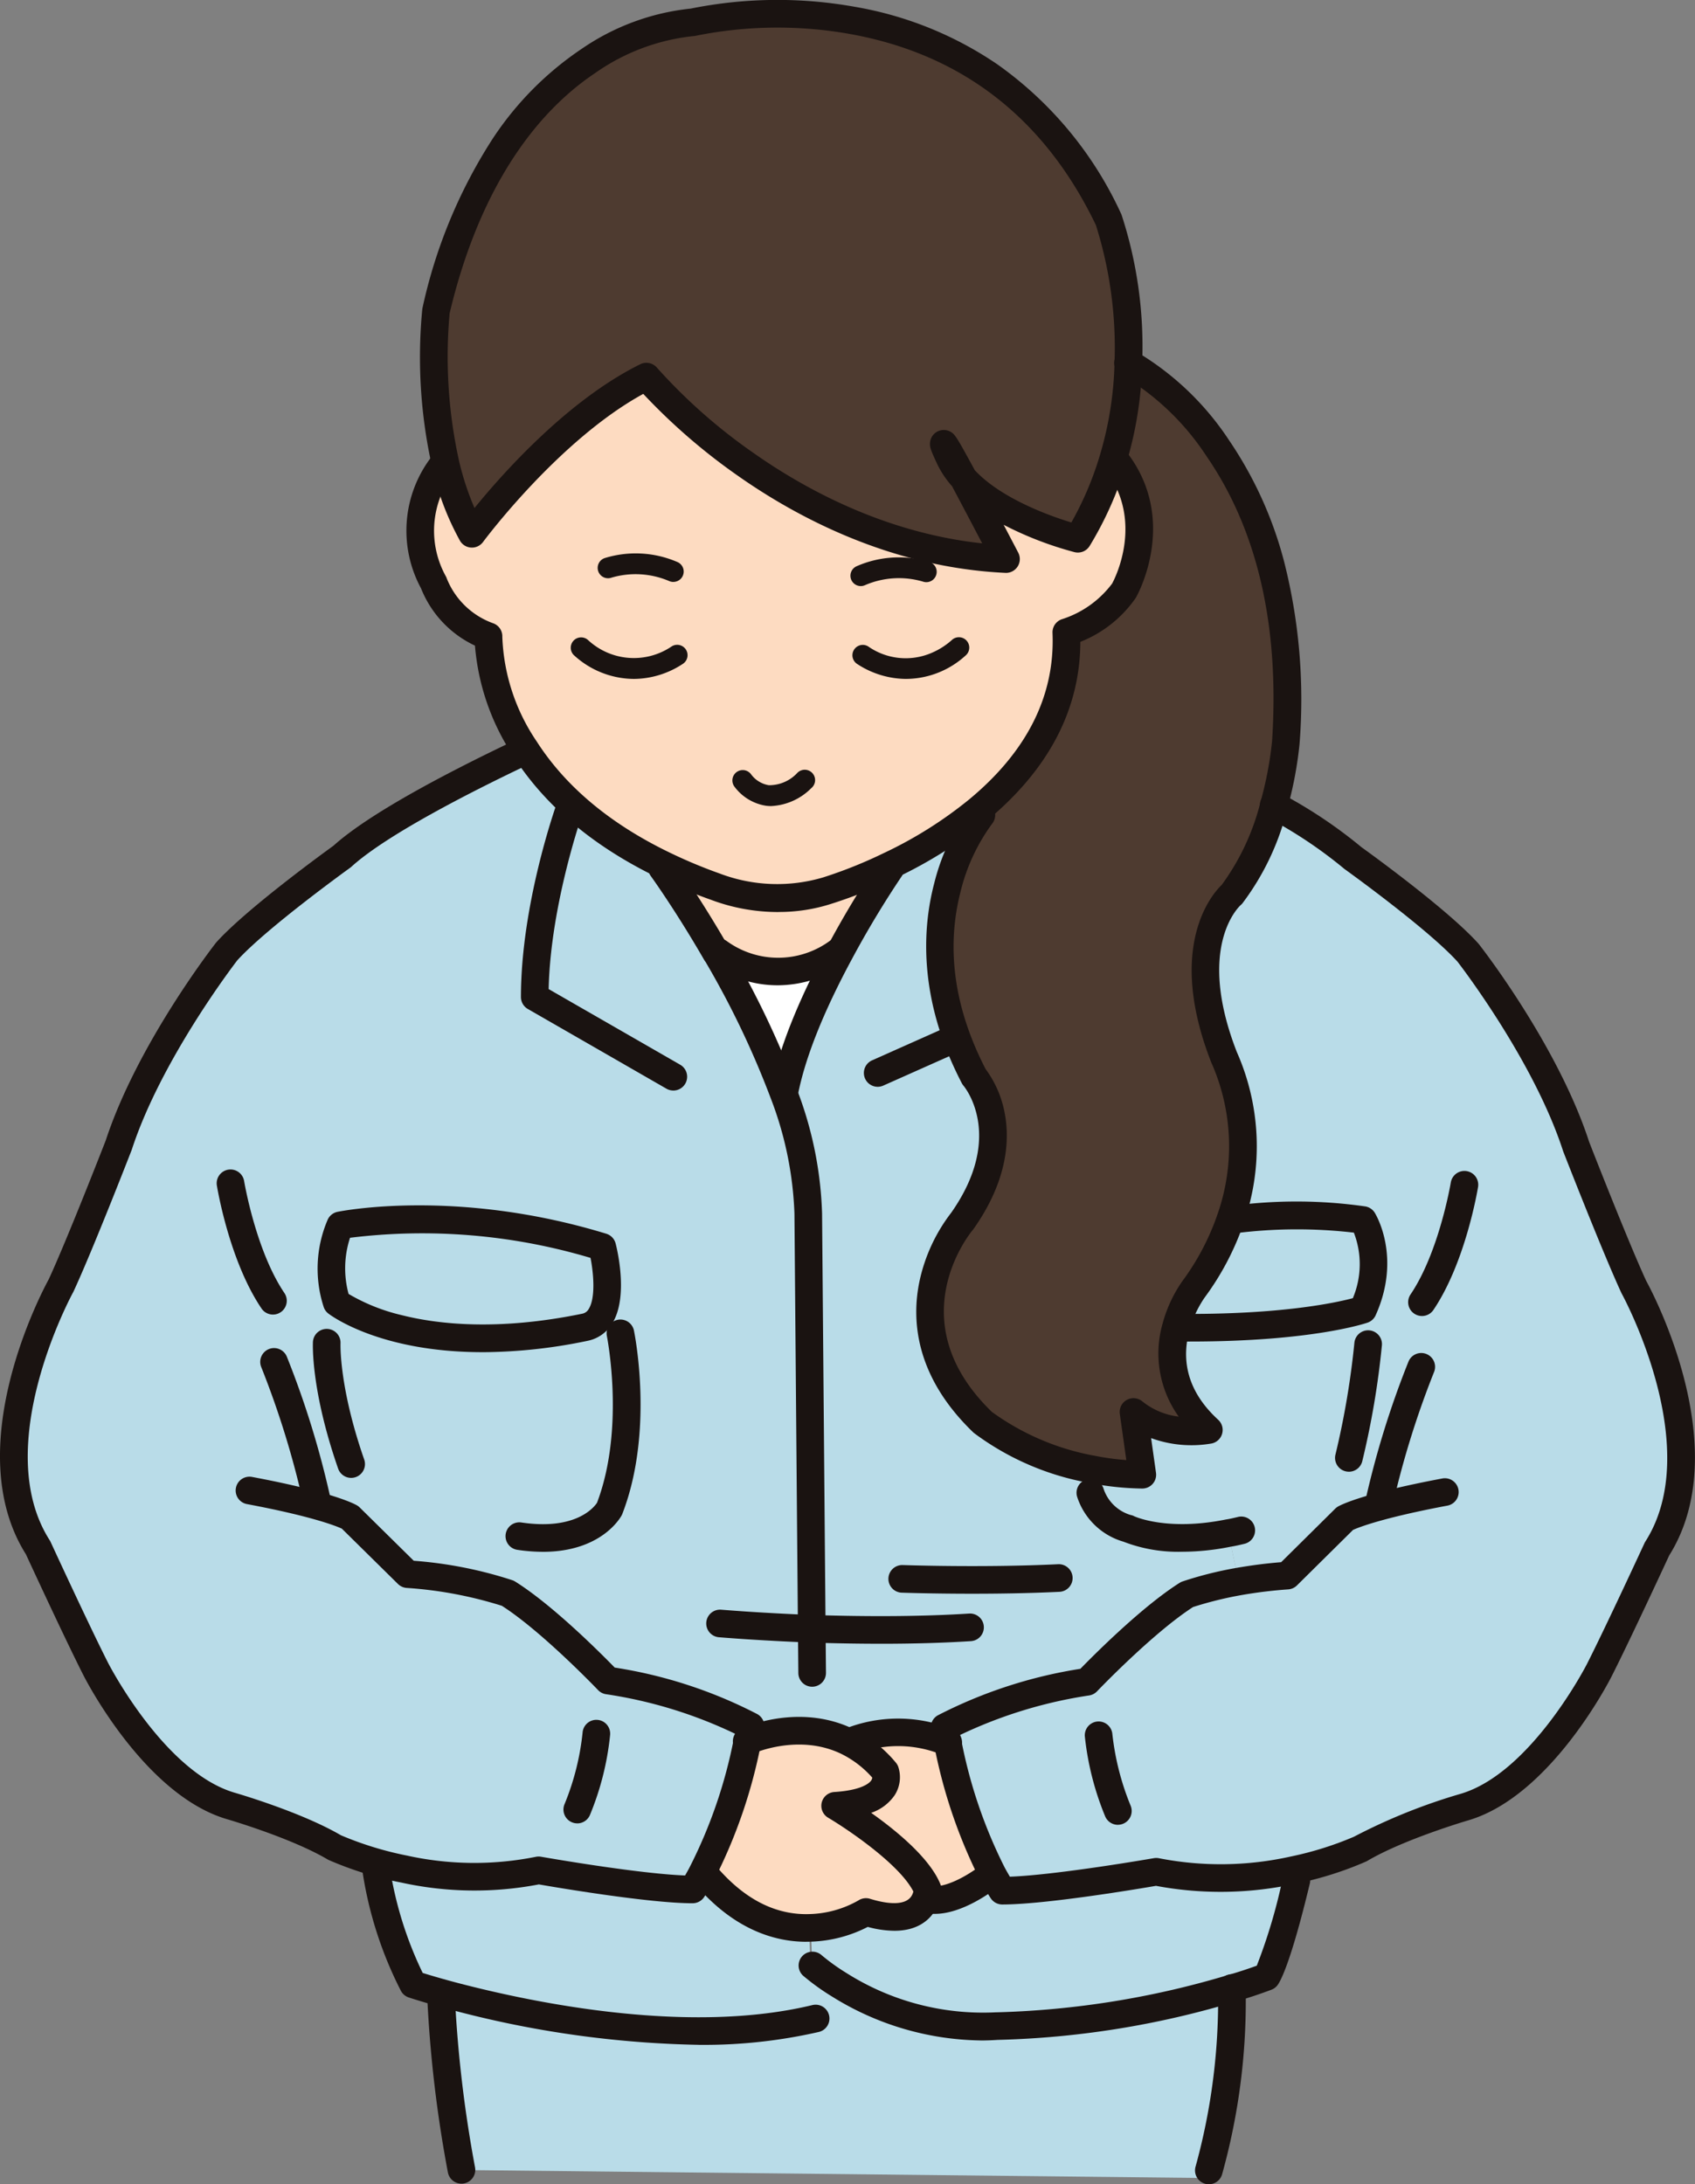 <svg xmlns="http://www.w3.org/2000/svg" xmlns:xlink="http://www.w3.org/1999/xlink" width="186.889" height="240.742" viewBox="0 0 186.889 240.742">
  <rect x="0" y="0" width="186.889" height="240.742" fill="#808080" stroke="none"/>
  <defs>
    <clipPath id="clip-path">
      <rect id="長方形_6146" data-name="長方形 6146" width="186.889" height="240.742" fill="none"/>
    </clipPath>
  </defs>
  <g id="グループ_21565" data-name="グループ 21565" transform="translate(0 0.003)">
    <g id="グループ_21564" data-name="グループ 21564" transform="translate(0 -0.003)" clip-path="url(#clip-path)">
      <path id="パス_28262" data-name="パス 28262" d="M397.217,527.314a11.207,11.207,0,0,0,13.2,0l.181.091c-2.513,4.664-5.139,10.391-6.113,15.462l-.068.023a100,100,0,0,0-7.4-15.44Z" transform="translate(-318.016 -422.39)" fill="#fff"/>
      <path id="パス_28263" data-name="パス 28263" d="M465.039,960.251a14.274,14.274,0,0,1,10.142.294,55.107,55.107,0,0,0,4.958,14.557l-.294.159c-1.653,1.313-4.618,3.034-6.747,2.626l-.339-.136a3.065,3.065,0,0,0,.2-.973c-1.7-4.188-10.188-9.214-10.188-9.214,6.792-.43,5.524-3.781,5.524-3.781a12.755,12.755,0,0,0-4.166-3.305Z" transform="translate(-370.693 -768.529)" fill="#fddbc1"/>
      <path id="パス_28264" data-name="パス 28264" d="M413.633,976.171a3.065,3.065,0,0,1-.2.973c-.453,1.222-1.9,2.966-6.588,1.517a12.777,12.777,0,0,1-6.067,1.743c-3.215.136-7.335-.951-11.342-5.5l-.724-.385a55.2,55.2,0,0,0,5.071-14.715h.023c.815-.362,5.954-2.377,11,.068a12.757,12.757,0,0,1,4.166,3.305s1.268,3.351-5.524,3.781c0,0,8.49,5.026,10.187,9.214" transform="translate(-311.363 -767.923)" fill="#fddbc1"/>
      <path id="パス_28265" data-name="パス 28265" d="M537.234,201.117c1.087.566,19.424,10.55,17.364,41.814a41.031,41.031,0,0,1-1.313,6.927,27.689,27.689,0,0,1-4.641,9.825s-5.931,5.026-.837,18a24.131,24.131,0,0,1,.724,17.681,28.63,28.63,0,0,1-4.12,7.856,13.374,13.374,0,0,0-1.924,4.143c-.815,3.034-.747,7.335,3.622,11.342,0,0-4.754,1-8.309-1.969l.974,6.9a30.959,30.959,0,0,1-5.66-.611,28.684,28.684,0,0,1-11.931-5.162c-11.591-11.161-2.264-22.186-2.264-22.186,6.792-9.622,1.29-15.915,1.29-15.915-8.92-17.16.838-28.865.838-28.865l-.408-.5c5.479-4.528,10.12-10.935,9.757-19.605,0,0,4.234-1.245,6.362-4.6,0,0,4.256-7.539-.838-14.24l-.407-.113a40.044,40.044,0,0,0,1.721-10.731" transform="translate(-412.824 -161.099)" fill="#4e3b30"/>
      <path id="パス_28266" data-name="パス 28266" d="M263.841,47.658C253.653,52.683,244.6,64.977,244.6,64.977a29.441,29.441,0,0,1-2.875-7.561,54.3,54.3,0,0,1-1.087-17c7.358-31.242,28.3-31.808,28.3-31.808S300.651.8,314.8,30.362a45.547,45.547,0,0,1,2.173,15.8,40.045,40.045,0,0,1-1.721,10.731A37.006,37.006,0,0,1,311.4,65.52s-8.512-2.106-12.61-6.656a35.283,35.283,0,0,0-2.173-3.781,10.9,10.9,0,0,0,2.173,3.781c1.992,3.736,4.686,8.9,4.686,8.9-23.794-1.109-39.641-20.1-39.641-20.1" transform="translate(-192.564 -6.145)" fill="#4e3b30"/>
      <path id="パス_28267" data-name="パス 28267" d="M391.968,479.435a107.343,107.343,0,0,0-5.615,9.327l-.181-.091a11.207,11.207,0,0,1-13.2,0l-.2.136h-.023c-3.237-5.614-6-9.418-6-9.418l.159-.317a55.883,55.883,0,0,0,5.8,2.422,19.215,19.215,0,0,0,12.316.408,50.714,50.714,0,0,0,6.837-2.739Z" transform="translate(-293.773 -383.748)" fill="#fddbc1"/>
      <path id="パス_28268" data-name="パス 28268" d="M238.7,225.945s9.055-12.293,19.243-17.319c0,0,15.847,18.994,39.641,20.1,0,0-2.694-5.162-4.686-8.9,4.1,4.55,12.61,6.656,12.61,6.656a37,37,0,0,0,3.849-8.625l.407.113c5.094,6.7.838,14.24.838,14.24-2.128,3.351-6.362,4.6-6.362,4.6.362,8.671-4.279,15.078-9.757,19.605a47.412,47.412,0,0,1-9.735,6.113,50.715,50.715,0,0,1-6.837,2.739,19.215,19.215,0,0,1-12.316-.407,55.852,55.852,0,0,1-5.8-2.423c-7.81-3.781-12.451-8.444-15.213-12.746-4.324-6.678-4.052-12.451-4.052-12.451a10.224,10.224,0,0,1-6.045-5.886,11.917,11.917,0,0,1,.951-12.949l.385-.023a29.442,29.442,0,0,0,2.875,7.561" transform="translate(-186.663 -167.114)" fill="#fddbc1"/>
      <path id="パス_28269" data-name="パス 28269" d="M331.506,1099.767a66.918,66.918,0,0,1-2.656,20.081v.837l-82.28-.883v-.023a71.811,71.811,0,0,1-2.253-19.13c7.991,2.128,25.3,5.864,39.148,2.445l2.7-3.713a32,32,0,0,0,18.211,4.551,107.408,107.408,0,0,0,27.126-4.166" transform="translate(-195.687 -880.629)" fill="#b9dce8"/>
      <path id="パス_28270" data-name="パス 28270" d="M217.055,1049.339c-2.817-.747-4.5-1.313-4.5-1.313a41.8,41.8,0,0,1-4.045-12.565l.024-.136a41.044,41.044,0,0,0,15.771.136s12.641,2.105,18.059,2.105a16.508,16.508,0,0,0,1.035-1.653l.771.385c4.262,4.55,8.644,5.637,12.063,5.5l.144,4.12a25.234,25.234,0,0,0,3.178,2.151l-2.745,3.713c-14.062,3.418-31.639-.317-39.754-2.445" transform="translate(-167.019 -829.319)" fill="#b9dce8"/>
      <path id="パス_28271" data-name="パス 28271" d="M495.76,1048.821a98.21,98.21,0,0,1-25.9,4.166,29.5,29.5,0,0,1-17.387-4.55,23.735,23.735,0,0,1-2.988-2.151l-.136-4.12a12.776,12.776,0,0,0,6.067-1.743c4.686,1.449,6.135-.294,6.588-1.517l.339.136c2.128.407,5.094-1.313,6.746-2.626l.294-.158c.656,1.2,1.064,1.811,1.064,1.811,5.094,0,16.979-2.083,16.979-2.083a36.732,36.732,0,0,0,15.191-.2l.249,1.177c-2.2,9.146-3.283,10.595-3.283,10.595-1.268.476-2.558.906-3.826,1.268" transform="translate(-359.939 -829.683)" fill="#b9dce8"/>
      <path id="パス_28272" data-name="パス 28272" d="M213.486,678.424s2.083,8.037-1.924,8.852c-18.836,3.871-27.348-2.717-27.348-2.717a12.149,12.149,0,0,1,.385-8.512s12.678-2.581,28.887,2.377" transform="translate(-147.076 -540.99)" fill="#b9dce8"/>
      <path id="パス_28273" data-name="パス 28273" d="M672.268,683.676s-6.113,2.128-20.375,1.992l-.249-.068a13.373,13.373,0,0,1,1.924-4.143,28.644,28.644,0,0,0,4.12-7.856l.407.136a52.287,52.287,0,0,1,14.172.068s2.581,4.143,0,9.871" transform="translate(-521.981 -539.337)" fill="#b9dce8"/>
      <path id="パス_28274" data-name="パス 28274" d="M545.219,519.858l-.973-6.905c3.554,2.966,8.309,1.97,8.309,1.97-4.369-4.007-4.437-8.308-3.622-11.342l.249.068c14.263.136,20.375-1.992,20.375-1.992,2.581-5.728,0-9.871,0-9.871a52.3,52.3,0,0,0-14.172-.068l-.407-.136a24.131,24.131,0,0,0-.724-17.681c-5.094-12.972.837-18,.837-18a27.693,27.693,0,0,0,4.641-9.825,51.933,51.933,0,0,1,8.693,5.8s9.327,6.678,12.723,10.459c0,0,8.512,10.889,11.908,21.349,0,0,4.233,10.867,6.362,15.485,0,0,9.757,17.568,2.558,28.865,0,0-4.256,9.214-6.384,13.4,0,0-6.362,12.565-14.851,15.055,0,0-7.222,2.105-11.478,4.618a39.264,39.264,0,0,1-22.5,2.513S534.873,565.7,529.78,565.7c0,0-.407-.611-1.064-1.811a55.117,55.117,0,0,1-4.958-14.557q-.2-.781-.34-1.63a50.66,50.66,0,0,1,15.711-5.026s6.362-6.679,11.025-9.622a40,40,0,0,1,5.682-1.426l-1.132-5.343c-7.2,1.449-11.07-.5-11.07-.5a6,6,0,0,1-4.143-3.939l.068-2.6a30.961,30.961,0,0,0,5.66.611" transform="translate(-419.27 -357.318)" fill="#b9dce8"/>
      <path id="パス_28275" data-name="パス 28275" d="M43.317,476.006s8.512,6.588,27.348,2.717c4.007-.815,1.924-8.852,1.924-8.852-16.21-4.958-28.887-2.377-28.887-2.377a12.148,12.148,0,0,0-.385,8.512M64.1,415.017c2.762,4.3,7.4,8.965,15.213,12.746l-.159.317s2.762,3.8,6,9.418h.023a100.005,100.005,0,0,1,7.4,15.44l.068-.022c.973-5.071,3.6-10.8,6.112-15.463a107.315,107.315,0,0,1,5.615-9.327l-.113-.272A47.41,47.41,0,0,0,114,421.741l.408.5s-9.757,11.7-.838,28.864c0,0,5.5,6.294-1.29,15.915,0,0-9.327,11.025,2.264,22.186a28.681,28.681,0,0,0,11.931,5.162l-.068,2.6a6,6,0,0,0,4.143,3.939s3.871,1.947,11.071.5l1.132,5.343a39.99,39.99,0,0,0-5.682,1.426c-4.664,2.943-11.025,9.622-11.025,9.622a50.659,50.659,0,0,0-15.711,5.026q.136.849.34,1.63a14.272,14.272,0,0,0-10.142-.294l-.906.226c-5.048-2.445-10.187-.43-11-.068h-.023a55.2,55.2,0,0,1-5.071,14.715,16.68,16.68,0,0,1-.973,1.653c-5.094,0-16.979-2.105-16.979-2.105a36.329,36.329,0,0,1-14.828-.136,37.451,37.451,0,0,1-7.675-2.377c-4.256-2.513-11.478-4.6-11.478-4.6-8.49-2.513-14.851-15.078-14.851-15.078-2.128-4.188-6.362-13.379-6.362-13.379-7.222-11.3,2.536-28.887,2.536-28.887,2.128-4.6,6.362-15.485,6.362-15.485,3.418-10.459,11.908-21.349,11.908-21.349,3.4-3.758,12.723-10.459,12.723-10.459,4.324-3.939,14.919-9.146,19.288-11.229Z" transform="translate(-6.18 -332.437)" fill="#b9dce8"/>
      <path id="パス_28276" data-name="パス 28276" d="M297.331,63.136l-.071,0c-12.657-.59-23.055-6.169-29.549-10.744a66.481,66.481,0,0,1-10.371-8.982c-9.318,5.093-17.581,16.208-17.667,16.324a1.523,1.523,0,0,1-2.55-.152,30.573,30.573,0,0,1-3.03-7.953,55.339,55.339,0,0,1-1.12-17.539,1.489,1.489,0,0,1,.03-.172,56.361,56.361,0,0,1,7.745-18.652,35.3,35.3,0,0,1,9.809-9.891A25.942,25.942,0,0,1,262.57.944,48.349,48.349,0,0,1,280.681.75a39.787,39.787,0,0,1,15.7,6.338,41.161,41.161,0,0,1,13.645,16.469c.02.042.039.086.055.13a46.742,46.742,0,0,1,2.267,16.382A41.516,41.516,0,0,1,310.558,51.2a38.589,38.589,0,0,1-4,8.97,1.523,1.523,0,0,1-1.665.684,38.463,38.463,0,0,1-7.817-3.014c.919,1.751,1.6,3.047,1.609,3.072a1.523,1.523,0,0,1-1.35,2.227M257.69,39.987a1.522,1.522,0,0,1,1.17.547,60.858,60.858,0,0,0,10.681,9.419c5.677,3.988,14.49,8.783,25.168,9.931-.936-1.785-2.23-4.245-3.321-6.292a10.636,10.636,0,0,1-1.658-2.491c-.716-1.539-.78-1.8-.78-2.167v-.023a1.523,1.523,0,0,1,2.789-.846,3.366,3.366,0,0,1,.238.34c.126.2.292.481.507.86.331.582.768,1.375,1.411,2.559,2.939,3.153,8.344,5.058,10.645,5.76a35.682,35.682,0,0,0,3.106-7.279A38.517,38.517,0,0,0,309.3,39.974,44.847,44.847,0,0,0,307.243,24.8c-5.647-11.752-14.765-18.835-27.1-21.053a45.5,45.5,0,0,0-16.994.189,1.542,1.542,0,0,1-.323.044,22.985,22.985,0,0,0-10.756,4.045c-7.618,5.084-13.178,14.247-16.08,26.5A53.2,53.2,0,0,0,237.051,50.9a30.733,30.733,0,0,0,1.68,5.09c3.036-3.735,10.247-11.885,18.285-15.851a1.519,1.519,0,0,1,.673-.157" transform="translate(-186.414 0.003)" fill="#1a1311"/>
      <path id="パス_28277" data-name="パス 28277" d="M266.317,299.144a21,21,0,0,1-7.458-1.351,57.709,57.709,0,0,1-5.916-2.475c-7.02-3.4-12.347-7.871-15.828-13.292a25.855,25.855,0,0,1-4.271-12.245,11.792,11.792,0,0,1-5.949-6.319,13.349,13.349,0,0,1,1.2-14.543,1.523,1.523,0,0,1,2.306,1.989,10.364,10.364,0,0,0-.744,11.276,1.494,1.494,0,0,1,.085.207,8.643,8.643,0,0,0,5.113,4.928,1.522,1.522,0,0,1,1.006,1.5,21.931,21.931,0,0,0,3.809,11.552c3.176,4.947,8.087,9.051,14.6,12.2a54.709,54.709,0,0,0,5.641,2.358l.085.033a17.832,17.832,0,0,0,11.245.364l.047-.015a49.858,49.858,0,0,0,6.608-2.652,45.665,45.665,0,0,0,9.419-5.91c6.4-5.29,9.5-11.47,9.21-18.371a1.523,1.523,0,0,1,1.092-1.525,11.147,11.147,0,0,0,5.482-3.913c.3-.551,3.56-6.882-.74-12.54a1.523,1.523,0,1,1,2.425-1.843c5.635,7.413,1.145,15.567.951,15.91-.013.023-.026.046-.041.068a13.44,13.44,0,0,1-6.1,4.832c-.027,7.449-3.5,14.081-10.33,19.727a48.691,48.691,0,0,1-10.045,6.311,52.335,52.335,0,0,1-7.042,2.82,18.751,18.751,0,0,1-5.859.913" transform="translate(-180.476 -198.623)" fill="#1a1311"/>
      <path id="パス_28278" data-name="パス 28278" d="M428.43,501.076a1.524,1.524,0,0,1-1.5-1.81c.844-4.4,2.952-9.746,6.267-15.9a107.833,107.833,0,0,1,5.7-9.471,1.523,1.523,0,0,1,2.505,1.732,106.979,106.979,0,0,0-5.525,9.181c-3.169,5.882-5.173,10.937-5.959,15.03a1.523,1.523,0,0,1-1.494,1.236" transform="translate(-341.961 -379.076)" fill="#1a1311"/>
      <path id="パス_28279" data-name="パス 28279" d="M377.19,564.8a1.523,1.523,0,0,1-1.522-1.509l-.046-4.867-.385-45.777a39.065,39.065,0,0,0-2.628-12.745,97.823,97.823,0,0,0-7.171-14.988,1.534,1.534,0,0,1-.14-.2c-3.155-5.471-5.885-9.247-5.912-9.284a1.523,1.523,0,0,1,2.465-1.789c.113.156,2.781,3.842,5.97,9.35a1.519,1.519,0,0,1,.137.2,99.856,99.856,0,0,1,7.517,15.683,41.449,41.449,0,0,1,2.809,13.765l.385,45.763.045,4.866A1.523,1.523,0,0,1,377.2,564.8Z" transform="translate(-287.643 -378.894)" fill="#1a1311"/>
      <path id="パス_28280" data-name="パス 28280" d="M187.168,848.623a1.524,1.524,0,0,1-1.489-1.847q.05-.228.1-.467a49.73,49.73,0,0,0-14.217-4.357,1.522,1.522,0,0,1-.892-.458c-.062-.065-6.173-6.456-10.608-9.289a44.719,44.719,0,0,0-10.488-1.969,1.522,1.522,0,0,1-.966-.435l-6.19-6.1c-.6-.276-3.251-1.351-10.431-2.7a1.523,1.523,0,1,1,.562-2.993c8.928,1.677,11.3,2.988,11.546,3.132a1.514,1.514,0,0,1,.29.224l5.963,5.878a45.9,45.9,0,0,1,10.892,2.15,1.513,1.513,0,0,1,.293.143c4.175,2.614,9.523,7.99,10.974,9.48a51.09,51.09,0,0,1,15.718,5.127,1.523,1.523,0,0,1,.763,1.571c-.1.613-.218,1.185-.333,1.713a1.524,1.524,0,0,1-1.486,1.2" transform="translate(-104.729 -655.22)" fill="#1a1311"/>
      <path id="パス_28281" data-name="パス 28281" d="M76.371,538.447c-4.78,0-15.052-1.747-16.955-2.078a37.606,37.606,0,0,1-15.161-.2,38.747,38.747,0,0,1-8.014-2.49c-.043-.02-.085-.043-.126-.067-4.037-2.384-11.056-4.424-11.126-4.444C15.962,526.5,9.472,513.857,9.2,513.32c-2-3.938-5.891-12.356-6.343-13.337-7.393-11.727,1.815-29.024,2.516-30.305,2.028-4.391,6.01-14.6,6.287-15.311C15.13,443.789,23.449,433.048,23.8,432.6q.034-.044.071-.085c3.345-3.7,11.954-9.947,12.894-10.624,4.041-3.643,12.874-8.216,19.593-11.418a1.523,1.523,0,0,1,1.31,2.749c-5.378,2.564-14.987,7.4-18.918,10.98a1.556,1.556,0,0,1-.137.111c-.092.066-9.163,6.6-12.443,10.2-.575.747-8.441,11.088-11.629,20.843-.009.027-.018.053-.028.079-.174.446-4.275,10.987-6.4,15.573-.016.033-.032.066-.05.1-.093.167-9.227,16.937-2.584,27.328a1.5,1.5,0,0,1,.1.183c.042.091,4.246,9.213,6.336,13.327.062.121,6.173,12.012,13.926,14.307.291.084,7.371,2.141,11.749,4.7a37.069,37.069,0,0,0,7.277,2.238,34.461,34.461,0,0,0,14.205.138,1.523,1.523,0,0,1,.583-.01c.111.02,10.608,1.87,15.882,2.065.129-.22.285-.5.46-.827a53.669,53.669,0,0,0,4.924-14.306,1.523,1.523,0,0,1,2.984.608,56.753,56.753,0,0,1-5.217,15.123,17.783,17.783,0,0,1-1.077,1.821,1.523,1.523,0,0,1-1.242.643" transform="translate(0 -328.676)" fill="#1a1311"/>
      <path id="パス_28282" data-name="パス 28282" d="M126.26,663.676a1.521,1.521,0,0,1-1.263-.67c-3.543-5.243-4.873-13.243-4.927-13.581a1.523,1.523,0,0,1,3.006-.489c.013.076,1.282,7.683,4.445,12.365a1.523,1.523,0,0,1-1.26,2.375" transform="translate(-96.163 -518.788)" fill="#1a1311"/>
      <path id="パス_28283" data-name="パス 28283" d="M237.943,1049.109a113.161,113.161,0,0,1-27.376-3.88c-2.846-.752-4.545-1.319-4.616-1.342a1.523,1.523,0,0,1-.857-.721,42.894,42.894,0,0,1-4.228-13.086,1.523,1.523,0,1,1,3.019-.4,40.959,40.959,0,0,0,3.608,11.506c.71.222,2.049.625,3.849,1.1,8.837,2.309,25.678,5.7,39.141,2.437a1.523,1.523,0,0,1,.717,2.96,56.735,56.735,0,0,1-13.256,1.428" transform="translate(-160.887 -823.735)" fill="#1a1311"/>
      <path id="パス_28284" data-name="パス 28284" d="M462.446,1053.181a31.7,31.7,0,0,1-16.358-4.844,25.159,25.159,0,0,1-3.2-2.309,1.523,1.523,0,0,1,2.027-2.272,22.784,22.784,0,0,0,2.781,2,28.171,28.171,0,0,0,16.473,4.324c.036,0,.072,0,.108,0a97.578,97.578,0,0,0,25.449-4.1l.032-.009c1.03-.294,2.094-.64,3.17-1.031a60.533,60.533,0,0,0,2.876-9.724,1.523,1.523,0,1,1,2.961.711c-2.106,8.771-3.246,10.754-3.545,11.153a1.524,1.524,0,0,1-.684.512c-1.33.5-2.651.936-3.926,1.3a98.974,98.974,0,0,1-26.278,4.229c-.638.044-1.268.065-1.887.065" transform="translate(-354.356 -828.29)" fill="#1a1311"/>
      <path id="パス_28285" data-name="パス 28285" d="M663.717,1116.7a1.524,1.524,0,0,1-1.461-1.953,68.926,68.926,0,0,0,2.475-19.587c0-.021,0-.042,0-.063v-.023a1.523,1.523,0,0,1,3.046-.008,70.983,70.983,0,0,1-2.6,20.542,1.523,1.523,0,0,1-1.46,1.093" transform="translate(-530.432 -875.957)" fill="#1a1311"/>
      <path id="パス_28286" data-name="パス 28286" d="M397.042,975.819c-3.158,0-7.639-1.113-11.968-6.029a1.523,1.523,0,1,1,2.286-2.013c3.05,3.464,6.459,5.141,10.135,4.986a11.449,11.449,0,0,0,5.3-1.5,1.525,1.525,0,0,1,1.284-.181c1.5.465,4.118,1.007,4.71-.591a1.9,1.9,0,0,0,.066-.211c-1.52-3-7.241-6.86-9.4-8.137a1.523,1.523,0,0,1,.68-2.83c3.074-.195,3.884-1.009,4.059-1.254a.685.685,0,0,0,.13-.333,11.065,11.065,0,0,0-3.407-2.613c-4.639-2.246-9.507-.134-9.712-.043q-.052.023-.1.042a1.523,1.523,0,0,1-1.706-2.463,1.727,1.727,0,0,1,.689-.416l.035-.011c1.129-.472,6.644-2.506,12.135.153a14.375,14.375,0,0,1,4.668,3.7,1.525,1.525,0,0,1,.258.441,3.66,3.66,0,0,1-.4,3.162,5.128,5.128,0,0,1-2.581,1.93c2.768,1.957,6.464,4.983,7.634,7.869a1.52,1.52,0,0,1,.112.572,4.564,4.564,0,0,1-.3,1.508c-.388,1.047-1.567,3.05-4.886,3.05a11.433,11.433,0,0,1-2.934-.428,14.7,14.7,0,0,1-6.213,1.625q-.275.012-.565.012" transform="translate(-308.149 -761.803)" fill="#1a1311"/>
      <path id="パス_28287" data-name="パス 28287" d="M313.74,964.093a1.524,1.524,0,0,1-1.387-2.15,28.411,28.411,0,0,0,1.976-7.861,1.523,1.523,0,1,1,3.034.269,31.228,31.228,0,0,1-2.235,8.846,1.523,1.523,0,0,1-1.389.9" transform="translate(-250.093 -763.128)" fill="#1a1311"/>
      <path id="パス_28288" data-name="パス 28288" d="M305.471,472.2a1.516,1.516,0,0,1-.758-.2l-15.281-8.784a1.523,1.523,0,0,1-.764-1.32c0-10.2,3.821-20.978,3.983-21.432a1.523,1.523,0,0,1,2.867,1.027c-.037.1-3.581,10.114-3.795,19.53l14.507,8.339a1.523,1.523,0,0,1-.76,2.843" transform="translate(-231.23 -352.007)" fill="#1a1311"/>
      <path id="パス_28289" data-name="パス 28289" d="M480.2,574.5a1.523,1.523,0,0,1-.62-2.914l8.49-3.781a1.523,1.523,0,0,1,1.239,2.782l-8.49,3.781a1.515,1.515,0,0,1-.619.132" transform="translate(-383.427 -454.718)" fill="#1a1311"/>
      <path id="パス_28290" data-name="パス 28290" d="M194.149,683.843c-11.326,0-16.71-4.037-17-4.259a1.521,1.521,0,0,1-.5-.685,13.65,13.65,0,0,1,.441-9.685,1.522,1.522,0,0,1,1.071-.838c.533-.108,13.245-2.6,29.636,2.413a1.523,1.523,0,0,1,1.029,1.074c.154.594,1.452,5.893-.382,8.829a4.1,4.1,0,0,1-2.713,1.9,57.581,57.581,0,0,1-11.587,1.254m-14.761-6.421a21,21,0,0,0,5.9,2.348c3.905.982,10.517,1.751,19.838-.165a1.055,1.055,0,0,0,.739-.525c.745-1.189.556-3.8.2-5.631a64.886,64.886,0,0,0-26.518-2.217,10.828,10.828,0,0,0-.161,6.19" transform="translate(-140.948 -534.811)" fill="#1a1311"/>
      <path id="パス_28291" data-name="パス 28291" d="M284.249,756.356a19.123,19.123,0,0,1-2.817-.219,1.523,1.523,0,0,1,.448-3.013c6.045.9,8.043-1.719,8.339-2.172,3.123-8.225,1.1-18.3,1.083-18.4a1.523,1.523,0,0,1,2.982-.617c.093.451,2.246,11.139-1.271,20.237a1.532,1.532,0,0,1-.07.155c-.1.185-2.189,4.031-8.7,4.031m7.346-4.736h0Z" transform="translate(-224.393 -585.321)" fill="#1a1311"/>
      <path id="パス_28292" data-name="パス 28292" d="M177.6,752.4a1.523,1.523,0,0,1-1.438-1.022c-3.03-8.7-2.788-13.776-2.777-13.987a1.523,1.523,0,0,1,3.041.165c0,.074-.188,4.785,2.611,12.821A1.524,1.524,0,0,1,177.6,752.4" transform="translate(-138.88 -589.512)" fill="#1a1311"/>
      <path id="パス_28293" data-name="パス 28293" d="M523.65,561.094a1.522,1.522,0,0,1-1.267-.678c-.018-.027-.452-.681-1.133-1.925l-.013-.025a56.552,56.552,0,0,1-5.093-14.92c-.143-.552-.263-1.135-.359-1.732a1.522,1.522,0,0,1,.766-1.573,51.763,51.763,0,0,1,15.713-5.124c1.445-1.486,6.776-6.846,10.948-9.479a1.525,1.525,0,0,1,.3-.146,41.259,41.259,0,0,1,5.92-1.49c1.716-.3,3.344-.507,4.968-.636l5.962-5.9a1.537,1.537,0,0,1,.3-.232c.241-.141,2.614-1.427,11.536-3.1a1.523,1.523,0,0,1,.562,2.993c-7.161,1.345-9.818,2.4-10.434,2.68l-6.185,6.12a1.525,1.525,0,0,1-.968.437,50.033,50.033,0,0,0-5.208.637,40.783,40.783,0,0,0-5.279,1.308c-4.436,2.856-10.525,9.225-10.587,9.29a1.522,1.522,0,0,1-.888.457A50.287,50.287,0,0,0,519,542.41q.047.207.1.408c.007.027.013.055.019.083a53.522,53.522,0,0,0,4.808,14.141c.219.4.409.73.561.989,5.279-.2,15.765-2.024,15.876-2.043a1.523,1.523,0,0,1,.576.01,35.458,35.458,0,0,0,14.555-.2,36.5,36.5,0,0,0,6.93-2.173,63.922,63.922,0,0,1,11.757-4.728c7.748-2.273,13.858-14.162,13.919-14.281,2.091-4.116,6.318-13.26,6.36-13.352a1.463,1.463,0,0,1,.1-.18c6.622-10.392-2.513-27.14-2.606-27.308-.018-.033-.036-.067-.051-.1-2.123-4.607-6.224-15.124-6.4-15.569q-.016-.041-.029-.083c-3.17-9.763-11.069-20.115-11.629-20.841-3.278-3.623-12.349-10.133-12.44-10.2a1.5,1.5,0,0,1-.138-.111,49.533,49.533,0,0,0-8.416-5.6,1.523,1.523,0,1,1,1.494-2.654,52.09,52.09,0,0,1,8.9,5.936c.942.677,9.551,6.9,12.9,10.629.023.026.045.052.067.08.354.453,8.7,11.194,12.143,21.774.283.725,4.26,10.9,6.287,15.311.71,1.294,9.9,18.56,2.538,30.281-.45.973-4.364,9.42-6.367,13.362-.271.535-6.762,13.181-15.78,15.827-.073.021-7.093,2.083-11.133,4.468q-.06.036-.124.066a38.146,38.146,0,0,1-7.644,2.421,38.638,38.638,0,0,1-15.534.265c-1.893.326-12.173,2.056-16.955,2.056" transform="translate(-413.14 -351.187)" fill="#1a1311"/>
      <path id="パス_28294" data-name="パス 28294" d="M781.816,664.474a1.523,1.523,0,0,1-1.26-2.375c3.163-4.682,4.432-12.288,4.445-12.364a1.523,1.523,0,0,1,3.006.489c-.055.338-1.385,8.337-4.927,13.581a1.522,1.522,0,0,1-1.263.67" transform="translate(-625.033 -519.427)" fill="#1a1311"/>
      <path id="パス_28295" data-name="パス 28295" d="M509.195,1037.046a5.085,5.085,0,0,1-.956-.088,1.523,1.523,0,1,1,.573-2.991c1.368.261,3.81-.97,5.513-2.323a1.523,1.523,0,0,1,1.895,2.384c-.683.543-3.966,3.017-7.024,3.017" transform="translate(-406.12 -826.105)" fill="#1a1311"/>
      <path id="パス_28296" data-name="パス 28296" d="M478.231,956.012a1.565,1.565,0,0,1-.8-.223,12.678,12.678,0,0,0-8.862-.219,1.523,1.523,0,1,1-1.1-2.841,15.9,15.9,0,0,1,11.284.312,1.534,1.534,0,0,1-.525,2.971m.009-3.046h0Zm0,0h0Zm0,0h0Zm0,0h0Z" transform="translate(-373.675 -762.427)" fill="#1a1311"/>
      <path id="パス_28297" data-name="パス 28297" d="M604.749,964.8a1.523,1.523,0,0,1-1.389-.9,31.737,31.737,0,0,1-2.256-8.862,1.523,1.523,0,0,1,3.032-.283,29.094,29.094,0,0,0,2,7.891,1.524,1.524,0,0,1-1.387,2.15" transform="translate(-481.492 -763.674)" fill="#1a1311"/>
      <path id="パス_28298" data-name="パス 28298" d="M648.071,681.058q-.649,0-1.32-.006a1.523,1.523,0,0,1,.014-3.045h.015c11.254.11,17.369-1.231,19.237-1.728a9.638,9.638,0,0,0,.113-7.223,54.219,54.219,0,0,0-12.982.055,1.523,1.523,0,0,1-.361-3.024,53.44,53.44,0,0,1,14.626.082,1.525,1.525,0,0,1,1.019.693c.123.2,2.977,4.906.1,11.3a1.521,1.521,0,0,1-.888.812c-.252.088-6.143,2.083-19.57,2.083" transform="translate(-516.854 -533.198)" fill="#1a1311"/>
      <path id="パス_28299" data-name="パス 28299" d="M608.185,827.249a16.651,16.651,0,0,1-6.479-1.111,7.577,7.577,0,0,1-5.074-4.878,1.523,1.523,0,1,1,2.874-1.009,4.493,4.493,0,0,0,3.02,2.954,1.234,1.234,0,0,1,.37.13c.024.011,3.58,1.675,10.086.366l.075-.013c.389-.058.82-.161,1.277-.27a1.523,1.523,0,1,1,.705,2.963c-.486.116-.988.235-1.492.313a27.324,27.324,0,0,1-5.361.557" transform="translate(-477.846 -656.222)" fill="#1a1311"/>
      <path id="パス_28300" data-name="パス 28300" d="M741.314,752.356a1.524,1.524,0,0,1-1.483-1.876,90.918,90.918,0,0,0,2.091-12.333,1.523,1.523,0,0,1,3.036.241,92.042,92.042,0,0,1-2.164,12.8,1.524,1.524,0,0,1-1.48,1.17" transform="translate(-592.588 -590.149)" fill="#1a1311"/>
      <path id="パス_28301" data-name="パス 28301" d="M532.659,318.941h-.034a32.5,32.5,0,0,1-5.93-.641,30.048,30.048,0,0,1-12.6-5.483c-.028-.024-.056-.048-.083-.074-6.491-6.25-6.8-12.527-5.912-16.692a18.837,18.837,0,0,1,3.492-7.515c5.983-8.518,1.4-13.936,1.356-13.989a1.525,1.525,0,0,1-.2-.3c-4.831-9.294-4.324-17.069-3.048-21.955a23.612,23.612,0,0,1,4.068-8.587,1.523,1.523,0,0,1,2.339,1.95,21.085,21.085,0,0,0-3.5,7.55c-1.6,6.271-.664,12.832,2.772,19.5a11.754,11.754,0,0,1,2.115,4.9c.535,2.822.372,7.321-3.444,12.727-.026.036-.053.071-.082.105-.338.4-8.208,10.071,2.11,20.06a27.746,27.746,0,0,0,11.215,4.81l.021,0a27.277,27.277,0,0,0,3.581.493l-.717-5.084a1.523,1.523,0,0,1,2.484-1.382,7.852,7.852,0,0,0,4.012,1.679,11.938,11.938,0,0,1-1.772-10.278,14.994,14.994,0,0,1,2.169-4.651,27.254,27.254,0,0,0,3.9-7.434,22.673,22.673,0,0,0-.629-16.493,1.529,1.529,0,0,1-.068-.149c-5.064-12.9.182-18.683,1.137-19.595a26.145,26.145,0,0,0,4.291-9.189,40.18,40.18,0,0,0,1.263-6.638c.834-12.686-1.6-23.264-7.237-31.441a28.405,28.405,0,0,0-9.3-8.9,1.523,1.523,0,0,1,.648-2.9,1.591,1.591,0,0,1,.825.235,31.366,31.366,0,0,1,10.336,9.841,43.072,43.072,0,0,1,6.027,13.242A61.661,61.661,0,0,1,550,236.811l0,.022a42.3,42.3,0,0,1-1.364,7.213,28.572,28.572,0,0,1-4.921,10.371,1.194,1.194,0,0,1-.2.208c-.191.171-4.962,4.609-.431,16.212a25.611,25.611,0,0,1,.777,18.788,30.291,30.291,0,0,1-4.335,8.271l-.013.018a12.042,12.042,0,0,0-1.671,3.627c-.987,3.672.084,6.977,3.182,9.819a1.523,1.523,0,0,1-.717,2.613,13,13,0,0,1-6.678-.591l.539,3.823a1.523,1.523,0,0,1-1.508,1.735M531.069,196.4h0Zm0,0h0Zm0,0h0Zm-1.012-.417h0m0,0h0" transform="translate(-406.709 -154.878)" fill="#1a1311"/>
      <path id="パス_28302" data-name="パス 28302" d="M410.463,895.356c-2.406,0-4.954-.043-7.667-.128-5.909-.225-10.182-.59-10.225-.593a1.523,1.523,0,0,1,.261-3.034c.042,0,4.248.362,10.07.584,6.674.209,12.336.158,17.3-.157a1.523,1.523,0,0,1,.193,3.04c-3.036.193-6.323.289-9.932.289" transform="translate(-313.343 -714.187)" fill="#1a1311"/>
      <path id="パス_28303" data-name="パス 28303" d="M501.353,869.7c-4.456,0-7.732-.115-7.785-.117a1.523,1.523,0,0,1,.11-3.043c.087,0,8.822.31,17.146-.09a1.523,1.523,0,1,1,.146,3.042c-3.329.16-6.722.208-9.616.208" transform="translate(-394.183 -694.045)" fill="#1a1311"/>
      <path id="パス_28304" data-name="パス 28304" d="M398.482,524.853a12.521,12.521,0,0,1-7.529-2.482,1.523,1.523,0,0,1,1.9-2.379,9.649,9.649,0,0,0,11.392-.066,1.523,1.523,0,0,1,1.717,2.516,13.108,13.108,0,0,1-7.481,2.412" transform="translate(-312.705 -416.259)" fill="#1a1311"/>
      <path id="パス_28305" data-name="パス 28305" d="M323.164,357.555a9.853,9.853,0,0,1-6.643-2.642,1.142,1.142,0,0,1,1.6-1.629,7.416,7.416,0,0,0,9.2.69,1.142,1.142,0,0,1,1.228,1.926,9.917,9.917,0,0,1-5.39,1.655" transform="translate(-253.268 -282.726)" fill="#1a1311"/>
      <path id="パス_28306" data-name="パス 28306" d="M478.209,357.555a9.96,9.96,0,0,1-5.4-1.654,1.142,1.142,0,0,1,1.224-1.928,7.209,7.209,0,0,0,6.545.887,8.057,8.057,0,0,0,2.657-1.573,1.142,1.142,0,0,1,1.607,1.623,9.813,9.813,0,0,1-6.635,2.644" transform="translate(-378.307 -282.726)" fill="#1a1311"/>
      <path id="パス_28307" data-name="パス 28307" d="M410.137,430.536a4.777,4.777,0,0,1-.588-.036,5.358,5.358,0,0,1-3.516-2.147,1.142,1.142,0,0,1,1.887-1.287,3.051,3.051,0,0,0,1.932,1.17,4.23,4.23,0,0,0,3.158-1.374,1.142,1.142,0,1,1,1.521,1.7,6.68,6.68,0,0,1-4.394,1.971" transform="translate(-325.083 -341.692)" fill="#1a1311"/>
      <path id="パス_28308" data-name="パス 28308" d="M339.547,309.693a1.136,1.136,0,0,1-.454-.095,9.438,9.438,0,0,0-6.356-.381,1.142,1.142,0,0,1-.782-2.146A11.592,11.592,0,0,1,340,307.5a1.142,1.142,0,0,1-.456,2.19" transform="translate(-265.305 -245.553)" fill="#1a1311"/>
      <path id="パス_28309" data-name="パス 28309" d="M472.4,311.9a1.142,1.142,0,0,1-.459-2.189,11.576,11.576,0,0,1,8.073-.456,1.142,1.142,0,0,1-.782,2.146,9.426,9.426,0,0,0-6.375.4,1.14,1.14,0,0,1-.458.1" transform="translate(-377.487 -247.304)" fill="#1a1311"/>
      <path id="パス_28310" data-name="パス 28310" d="M150.446,765.106a1.523,1.523,0,0,1-1.493-1.233,98.708,98.708,0,0,0-4.67-15.135,1.523,1.523,0,0,1,2.822-1.146,99.878,99.878,0,0,1,4.838,15.7,1.524,1.524,0,0,1-1.5,1.813" transform="translate(-115.484 -598.077)" fill="#1a1311"/>
      <path id="パス_28311" data-name="パス 28311" d="M757.584,767.837a1.525,1.525,0,0,1-1.5-1.814,99.867,99.867,0,0,1,4.838-15.7,1.523,1.523,0,0,1,2.822,1.146,98.691,98.691,0,0,0-4.67,15.135,1.523,1.523,0,0,1-1.493,1.233" transform="translate(-605.62 -600.265)" fill="#1a1311"/>
      <path id="パス_28312" data-name="パス 28312" d="M240.523,1120.276a1.523,1.523,0,0,1-1.5-1.255,139.019,139.019,0,0,1-2.276-19.363,1.523,1.523,0,0,1,3.045-.071,139.059,139.059,0,0,0,2.229,18.9,1.523,1.523,0,0,1-1.231,1.767,1.538,1.538,0,0,1-.27.024" transform="translate(-189.642 -879.602)" fill="#1a1311"/>
    </g>
  </g>
</svg>

